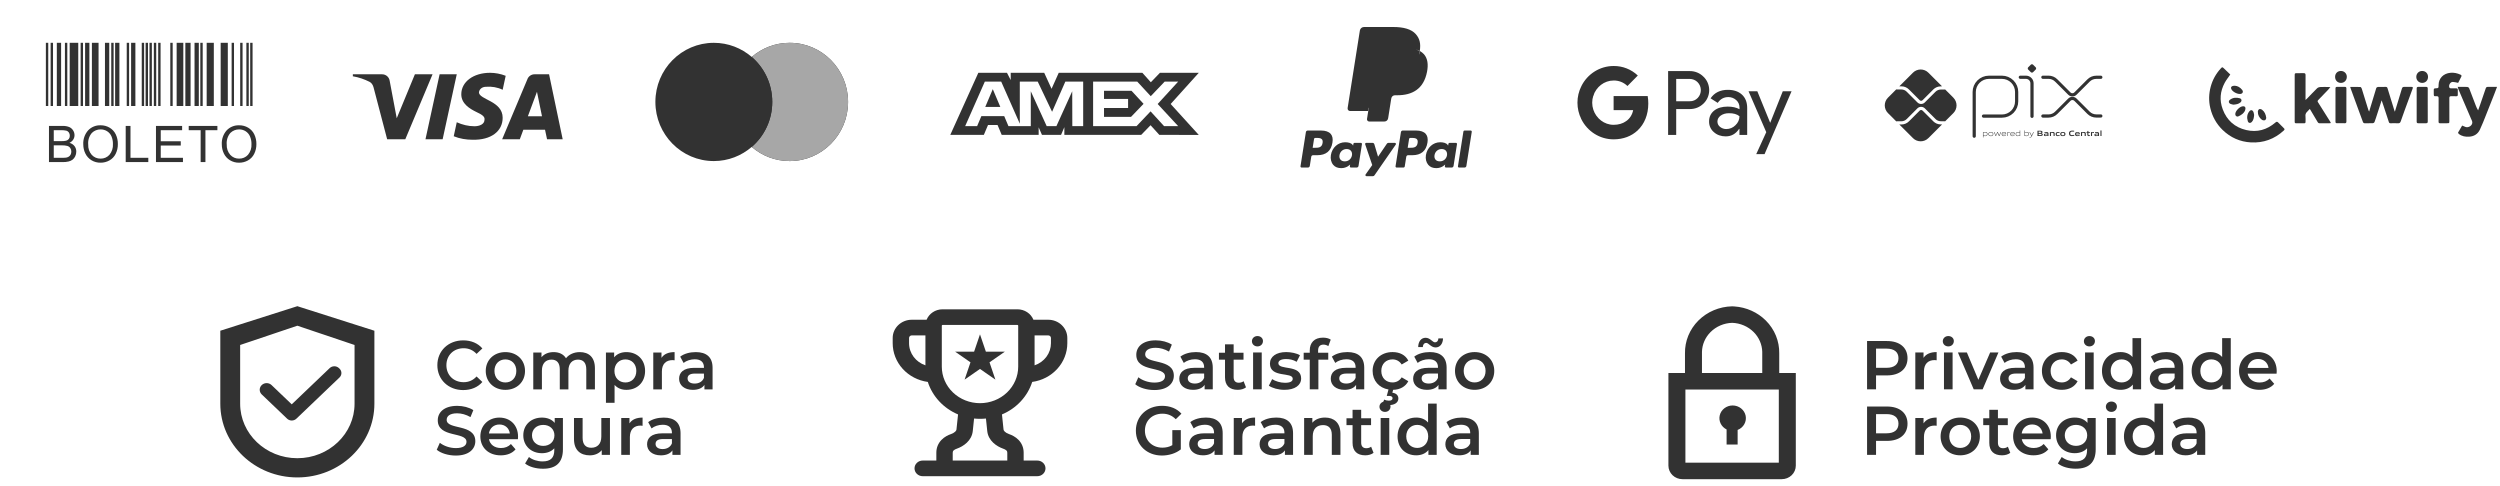 <svg xmlns="http://www.w3.org/2000/svg" width="252" height="49" viewBox="0 0 252 49" fill="none"><path d="M199.001 13.728V9.273C199.001 9.078 199.04 8.885 199.114 8.705C199.189 8.525 199.298 8.361 199.436 8.223C199.574 8.086 199.738 7.976 199.918 7.902C200.098 7.827 200.291 7.789 200.486 7.789H201.8C202.192 7.79 202.568 7.946 202.845 8.224C203.123 8.502 203.278 8.879 203.278 9.271V10.219C203.278 10.613 203.122 10.99 202.844 11.269C202.565 11.547 202.188 11.703 201.794 11.703H199.936" stroke="#323232" stroke-width="0.324" stroke-linecap="round" stroke-linejoin="round"></path><path d="M203.647 7.788H204.217C204.378 7.788 204.533 7.852 204.647 7.967C204.762 8.081 204.826 8.236 204.826 8.397V11.726" stroke="#323232" stroke-width="0.324" stroke-linecap="round" stroke-linejoin="round"></path><path d="M204.703 7.273L204.444 7.014C204.429 6.999 204.417 6.98 204.409 6.96C204.4 6.941 204.396 6.919 204.396 6.898C204.396 6.876 204.4 6.855 204.409 6.835C204.417 6.815 204.429 6.796 204.444 6.781L204.703 6.523C204.718 6.508 204.736 6.495 204.756 6.487C204.776 6.479 204.797 6.475 204.819 6.475C204.841 6.475 204.862 6.479 204.882 6.487C204.902 6.495 204.92 6.508 204.935 6.523L205.194 6.781C205.209 6.796 205.221 6.815 205.23 6.835C205.238 6.855 205.242 6.876 205.242 6.898C205.242 6.919 205.238 6.941 205.23 6.96C205.221 6.98 205.209 6.999 205.194 7.014L204.935 7.273C204.92 7.288 204.902 7.3 204.882 7.308C204.862 7.317 204.841 7.321 204.819 7.321C204.797 7.321 204.776 7.317 204.756 7.308C204.736 7.3 204.718 7.288 204.703 7.273" fill="#323232"></path><path d="M205.922 7.786H206.487C206.778 7.786 207.058 7.901 207.263 8.107L208.587 9.43C208.628 9.471 208.676 9.503 208.729 9.526C208.782 9.548 208.839 9.559 208.897 9.559C208.955 9.559 209.012 9.548 209.065 9.526C209.118 9.503 209.167 9.471 209.207 9.43L210.527 8.112C210.629 8.01 210.75 7.929 210.883 7.874C211.017 7.819 211.159 7.79 211.303 7.79H211.763" stroke="#323232" stroke-width="0.324" stroke-linecap="round" stroke-linejoin="round"></path><path d="M205.922 11.696H206.487C206.778 11.696 207.058 11.58 207.263 11.374L208.587 10.052C208.628 10.011 208.676 9.978 208.729 9.956C208.782 9.934 208.839 9.923 208.897 9.923C208.955 9.923 209.012 9.934 209.065 9.956C209.118 9.978 209.167 10.011 209.207 10.052L210.527 11.37C210.629 11.471 210.75 11.552 210.883 11.607C211.017 11.663 211.159 11.691 211.303 11.691H211.763" stroke="#323232" stroke-width="0.324" stroke-linecap="round" stroke-linejoin="round"></path><path d="M195.628 12.541C195.489 12.542 195.35 12.514 195.221 12.461C195.092 12.407 194.975 12.329 194.876 12.23L193.791 11.147C193.752 11.11 193.701 11.089 193.648 11.089C193.595 11.089 193.544 11.11 193.506 11.147L192.416 12.236C192.318 12.335 192.2 12.414 192.071 12.467C191.942 12.52 191.804 12.548 191.664 12.547H191.45L192.825 13.922C193.031 14.129 193.311 14.244 193.603 14.244C193.894 14.244 194.174 14.129 194.38 13.922L195.759 12.543L195.628 12.541Z" fill="#323232"></path><path d="M191.664 8.701C191.804 8.701 191.942 8.728 192.071 8.782C192.2 8.835 192.318 8.914 192.416 9.013L193.506 10.102C193.544 10.14 193.595 10.161 193.648 10.161C193.702 10.161 193.753 10.14 193.791 10.102L194.876 9.017C194.975 8.918 195.092 8.839 195.221 8.786C195.35 8.732 195.489 8.705 195.628 8.705H195.76L194.381 7.327C194.279 7.224 194.158 7.143 194.024 7.088C193.891 7.033 193.748 7.004 193.604 7.004C193.459 7.004 193.316 7.033 193.183 7.088C193.049 7.143 192.928 7.224 192.826 7.327L191.451 8.701H191.664Z" fill="#323232"></path><path d="M196.9 9.846L196.068 9.014C196.049 9.021 196.029 9.025 196.009 9.025H195.63C195.433 9.026 195.244 9.105 195.104 9.244L194.017 10.328C193.968 10.376 193.911 10.415 193.848 10.441C193.785 10.467 193.717 10.48 193.648 10.48C193.51 10.48 193.378 10.426 193.28 10.328L192.19 9.239C192.051 9.099 191.862 9.021 191.665 9.02H191.199C191.18 9.019 191.161 9.015 191.143 9.008L190.307 9.845C190.204 9.947 190.123 10.068 190.068 10.201C190.013 10.335 189.984 10.478 189.984 10.622C189.984 10.767 190.013 10.91 190.068 11.043C190.123 11.177 190.204 11.298 190.307 11.4L191.143 12.236C191.161 12.229 191.18 12.225 191.199 12.225H191.665C191.862 12.224 192.051 12.145 192.19 12.006L193.28 10.916C193.379 10.822 193.511 10.769 193.648 10.769C193.786 10.769 193.917 10.822 194.017 10.916L195.102 12.002C195.242 12.141 195.431 12.22 195.628 12.221H196.007C196.027 12.221 196.047 12.226 196.066 12.233L196.898 11.401C197.104 11.195 197.22 10.915 197.22 10.624C197.22 10.332 197.104 10.052 196.898 9.846" fill="#323232"></path><path d="M200.133 13.349C200.064 13.352 199.995 13.363 199.929 13.38V13.652C199.98 13.67 200.033 13.679 200.088 13.678C200.224 13.678 200.288 13.632 200.288 13.512C200.288 13.4 200.235 13.349 200.133 13.349V13.349ZM199.883 13.853V13.317H199.92L199.924 13.34C199.994 13.321 200.065 13.31 200.137 13.306C200.186 13.302 200.236 13.316 200.276 13.346C200.298 13.367 200.315 13.393 200.325 13.422C200.336 13.451 200.34 13.482 200.337 13.512C200.34 13.546 200.333 13.581 200.318 13.611C200.302 13.642 200.279 13.667 200.25 13.685C200.2 13.71 200.146 13.722 200.091 13.72C200.036 13.72 199.981 13.712 199.928 13.695V13.853H199.883Z" fill="#323232"></path><path d="M200.679 13.348C200.543 13.348 200.482 13.391 200.482 13.51C200.482 13.629 200.542 13.678 200.679 13.678C200.815 13.678 200.875 13.634 200.875 13.516C200.875 13.398 200.815 13.348 200.679 13.348V13.348ZM200.854 13.678C200.801 13.711 200.74 13.726 200.679 13.722C200.617 13.726 200.556 13.71 200.504 13.678C200.479 13.659 200.46 13.633 200.448 13.605C200.435 13.576 200.43 13.544 200.433 13.513C200.431 13.482 200.436 13.45 200.448 13.422C200.46 13.393 200.479 13.367 200.504 13.348C200.556 13.315 200.617 13.3 200.679 13.304C200.74 13.3 200.801 13.315 200.854 13.348C200.878 13.367 200.897 13.392 200.91 13.421C200.922 13.45 200.927 13.481 200.924 13.512C200.927 13.544 200.922 13.575 200.91 13.604C200.898 13.633 200.878 13.659 200.854 13.678" fill="#323232"></path><path d="M201.498 13.709L201.347 13.383H201.344L201.194 13.709H201.155L200.993 13.315H201.044L201.179 13.645H201.182L201.328 13.315H201.372L201.522 13.645H201.525L201.656 13.315H201.705L201.544 13.709H201.498Z" fill="#323232"></path><path d="M201.995 13.347C201.869 13.347 201.826 13.403 201.82 13.484H202.173C202.169 13.394 202.123 13.347 201.997 13.347H201.995ZM201.997 13.72C201.939 13.726 201.881 13.711 201.834 13.677C201.812 13.656 201.794 13.63 201.782 13.602C201.771 13.573 201.766 13.542 201.768 13.512C201.767 13.48 201.772 13.448 201.785 13.419C201.798 13.39 201.817 13.364 201.842 13.344C201.887 13.315 201.941 13.301 201.995 13.304C202.05 13.301 202.105 13.314 202.152 13.342C202.209 13.38 202.22 13.447 202.22 13.524H201.817C201.817 13.604 201.845 13.676 201.997 13.676C202.065 13.674 202.133 13.667 202.2 13.653V13.694C202.132 13.709 202.063 13.717 201.994 13.719" fill="#323232"></path><path d="M202.351 13.709V13.315H202.389L202.393 13.338C202.456 13.318 202.522 13.306 202.588 13.304H202.594V13.348H202.583C202.52 13.349 202.457 13.36 202.397 13.379V13.708L202.351 13.709Z" fill="#323232"></path><path d="M202.86 13.347C202.734 13.347 202.691 13.403 202.685 13.484H203.038C203.035 13.394 202.989 13.347 202.863 13.347H202.86ZM202.863 13.72C202.805 13.726 202.747 13.711 202.7 13.677C202.678 13.656 202.662 13.63 202.651 13.602C202.64 13.574 202.636 13.543 202.639 13.513C202.637 13.482 202.643 13.45 202.655 13.421C202.668 13.391 202.687 13.366 202.712 13.345C202.758 13.316 202.811 13.303 202.865 13.306C202.92 13.302 202.975 13.316 203.022 13.344C203.079 13.382 203.09 13.449 203.09 13.525H202.687C202.687 13.606 202.715 13.678 202.867 13.678C202.936 13.676 203.004 13.668 203.07 13.655V13.696C203.002 13.71 202.933 13.718 202.863 13.72" fill="#323232"></path><path d="M203.588 13.374C203.537 13.356 203.483 13.347 203.429 13.348C203.293 13.348 203.228 13.393 203.228 13.513C203.228 13.633 203.281 13.676 203.384 13.676C203.453 13.673 203.521 13.663 203.588 13.646V13.374ZM203.596 13.709L203.593 13.686C203.523 13.704 203.452 13.716 203.38 13.72C203.33 13.724 203.281 13.71 203.241 13.679C203.219 13.658 203.202 13.632 203.191 13.603C203.18 13.575 203.176 13.544 203.179 13.513C203.177 13.479 203.183 13.445 203.199 13.415C203.214 13.384 203.238 13.359 203.267 13.341C203.316 13.316 203.371 13.304 203.426 13.305C203.481 13.306 203.535 13.315 203.588 13.33V13.15H203.634V13.709H203.596Z" fill="#323232"></path><path d="M204.308 13.349C204.24 13.352 204.171 13.362 204.104 13.38V13.65C204.155 13.669 204.209 13.678 204.263 13.678C204.4 13.678 204.464 13.632 204.464 13.512C204.464 13.4 204.411 13.349 204.308 13.349V13.349ZM204.426 13.685C204.377 13.709 204.322 13.721 204.268 13.72C204.208 13.72 204.149 13.71 204.093 13.69V13.709H204.061V13.15H204.105V13.336C204.173 13.319 204.243 13.308 204.313 13.304C204.363 13.301 204.412 13.315 204.452 13.344C204.474 13.366 204.491 13.392 204.502 13.421C204.512 13.45 204.516 13.48 204.513 13.511C204.516 13.545 204.509 13.579 204.494 13.61C204.478 13.64 204.455 13.666 204.426 13.684" fill="#323232"></path><path d="M204.571 13.862V13.818C204.594 13.818 204.615 13.822 204.629 13.822C204.656 13.824 204.683 13.818 204.705 13.803C204.727 13.788 204.744 13.767 204.753 13.741L204.767 13.71L204.562 13.316H204.615L204.79 13.655H204.793L204.961 13.316H205.013L204.794 13.757C204.753 13.837 204.71 13.863 204.629 13.863C204.61 13.864 204.591 13.864 204.571 13.862Z" fill="#323232"></path><path d="M205.647 13.485H205.494V13.623H205.647C205.752 13.623 205.792 13.611 205.792 13.553C205.792 13.495 205.738 13.485 205.647 13.485V13.485ZM205.619 13.262H205.494V13.402H205.619C205.723 13.402 205.764 13.389 205.764 13.331C205.764 13.272 205.712 13.262 205.619 13.262V13.262ZM205.855 13.672C205.799 13.707 205.731 13.709 205.608 13.709H205.375V13.176H205.602C205.709 13.176 205.774 13.176 205.829 13.21C205.847 13.221 205.861 13.237 205.871 13.256C205.881 13.274 205.885 13.295 205.883 13.316C205.885 13.343 205.877 13.369 205.862 13.39C205.847 13.412 205.825 13.427 205.799 13.435V13.438C205.868 13.453 205.912 13.488 205.912 13.564C205.914 13.585 205.909 13.607 205.899 13.626C205.889 13.645 205.874 13.661 205.855 13.672" fill="#323232"></path><path d="M206.377 13.544C206.334 13.54 206.285 13.538 206.236 13.538C206.156 13.538 206.128 13.554 206.128 13.591C206.128 13.628 206.151 13.644 206.212 13.644C206.268 13.642 206.323 13.634 206.377 13.62V13.544ZM206.401 13.709L206.398 13.686C206.328 13.706 206.256 13.717 206.184 13.72C206.143 13.723 206.101 13.713 206.066 13.691C206.051 13.68 206.039 13.666 206.032 13.649C206.024 13.633 206.021 13.615 206.022 13.596C206.021 13.574 206.027 13.552 206.038 13.533C206.05 13.514 206.067 13.499 206.088 13.49C206.135 13.472 206.185 13.465 206.236 13.468C206.277 13.468 206.332 13.47 206.378 13.473V13.468C206.378 13.407 206.338 13.387 206.227 13.387C206.183 13.387 206.132 13.389 206.082 13.394V13.314C206.137 13.309 206.2 13.306 206.251 13.306C206.314 13.301 206.378 13.313 206.434 13.343C206.478 13.375 206.487 13.419 206.487 13.478V13.71L206.401 13.709Z" fill="#323232"></path><path d="M207 13.709V13.49C207 13.419 206.963 13.393 206.898 13.393C206.844 13.395 206.79 13.404 206.738 13.418V13.707H206.63V13.313H206.717L206.721 13.338C206.79 13.318 206.86 13.306 206.931 13.302C206.979 13.299 207.027 13.313 207.066 13.343C207.082 13.359 207.094 13.378 207.102 13.399C207.109 13.421 207.112 13.443 207.11 13.466V13.706L207 13.709Z" fill="#323232"></path><path d="M207.418 13.72C207.366 13.724 207.314 13.709 207.272 13.678C207.249 13.657 207.232 13.631 207.221 13.602C207.21 13.574 207.206 13.543 207.209 13.512C207.207 13.48 207.214 13.447 207.228 13.418C207.242 13.388 207.263 13.363 207.29 13.344C207.342 13.315 207.402 13.301 207.462 13.305C207.506 13.305 207.552 13.308 207.601 13.313V13.397C207.561 13.393 207.513 13.39 207.475 13.39C207.371 13.39 207.322 13.423 207.322 13.513C207.322 13.603 207.359 13.634 207.444 13.634C207.5 13.633 207.555 13.626 207.609 13.614V13.695C207.546 13.71 207.482 13.718 207.418 13.72Z" fill="#323232"></path><path d="M207.934 13.388C207.83 13.388 207.784 13.42 207.784 13.51C207.784 13.599 207.828 13.637 207.934 13.637C208.041 13.637 208.083 13.605 208.083 13.516C208.083 13.427 208.039 13.388 207.934 13.388V13.388ZM208.123 13.678C208.065 13.711 208 13.725 207.934 13.72C207.868 13.725 207.803 13.711 207.745 13.678C207.719 13.66 207.699 13.634 207.686 13.605C207.673 13.576 207.668 13.544 207.671 13.513C207.668 13.481 207.673 13.449 207.686 13.42C207.699 13.391 207.719 13.365 207.745 13.346C207.803 13.314 207.869 13.3 207.934 13.305C208 13.3 208.065 13.315 208.123 13.346C208.148 13.365 208.168 13.39 208.181 13.419C208.194 13.449 208.199 13.48 208.196 13.512C208.199 13.544 208.194 13.576 208.181 13.605C208.168 13.634 208.148 13.659 208.123 13.678" fill="#323232"></path><path d="M208.829 13.72C208.761 13.725 208.693 13.705 208.638 13.665C208.574 13.612 208.554 13.53 208.554 13.442C208.552 13.399 208.561 13.355 208.58 13.315C208.599 13.276 208.627 13.242 208.663 13.216C208.731 13.178 208.81 13.16 208.888 13.165C208.947 13.165 209.008 13.169 209.074 13.175V13.271C209.017 13.266 208.947 13.262 208.893 13.262C208.741 13.262 208.677 13.32 208.677 13.442C208.677 13.565 208.736 13.623 208.848 13.623C208.928 13.621 209.008 13.61 209.086 13.592V13.687C209.001 13.707 208.915 13.718 208.829 13.721" fill="#323232"></path><path d="M209.408 13.376C209.317 13.376 209.282 13.408 209.277 13.468H209.539C209.536 13.404 209.499 13.376 209.408 13.376ZM209.392 13.72C209.333 13.726 209.274 13.71 209.225 13.676C209.203 13.656 209.186 13.63 209.175 13.601C209.164 13.573 209.16 13.543 209.162 13.512C209.161 13.481 209.166 13.449 209.179 13.421C209.192 13.392 209.211 13.366 209.236 13.347C209.288 13.316 209.348 13.301 209.408 13.305C209.467 13.302 209.527 13.316 209.578 13.345C209.641 13.389 209.647 13.458 209.647 13.539H209.274C209.277 13.599 209.309 13.637 209.419 13.637C209.489 13.636 209.559 13.629 209.628 13.617V13.694C209.55 13.709 209.471 13.718 209.392 13.72Z" fill="#323232"></path><path d="M210.135 13.709V13.49C210.135 13.419 210.099 13.393 210.034 13.393C209.98 13.395 209.926 13.404 209.873 13.418V13.707H209.764V13.313H209.853L209.857 13.338C209.926 13.318 209.996 13.306 210.067 13.302C210.115 13.299 210.164 13.313 210.202 13.343C210.218 13.359 210.23 13.378 210.238 13.399C210.245 13.421 210.248 13.443 210.246 13.466V13.706L210.135 13.709Z" fill="#323232"></path><path d="M210.557 13.72C210.532 13.723 210.508 13.719 210.486 13.709C210.463 13.699 210.444 13.684 210.429 13.664C210.407 13.628 210.397 13.587 210.4 13.545V13.398H210.321V13.316H210.4L210.412 13.197H210.509V13.316H210.664V13.398H210.509V13.524C210.508 13.549 210.512 13.575 210.52 13.599C210.527 13.612 210.537 13.622 210.55 13.628C210.563 13.635 210.577 13.637 210.592 13.635C210.618 13.635 210.644 13.632 210.67 13.627V13.706C210.633 13.714 210.595 13.719 210.557 13.72" fill="#323232"></path><path d="M210.771 13.709V13.315H210.859L210.863 13.34C210.926 13.319 210.991 13.307 211.057 13.304H211.071V13.398C211.059 13.398 211.044 13.398 211.033 13.398C210.981 13.398 210.929 13.405 210.879 13.418V13.708L210.771 13.709Z" fill="#323232"></path><path d="M211.472 13.544C211.426 13.54 211.379 13.538 211.33 13.538C211.25 13.538 211.222 13.554 211.222 13.591C211.222 13.628 211.246 13.644 211.307 13.644C211.363 13.642 211.418 13.634 211.472 13.62V13.544ZM211.495 13.709L211.491 13.687C211.421 13.707 211.35 13.718 211.278 13.722C211.236 13.724 211.194 13.714 211.158 13.693C211.144 13.682 211.132 13.667 211.125 13.651C211.117 13.634 211.114 13.616 211.115 13.598C211.114 13.575 211.12 13.552 211.132 13.533C211.145 13.513 211.163 13.498 211.184 13.49C211.231 13.473 211.281 13.466 211.331 13.469C211.372 13.469 211.428 13.471 211.474 13.474V13.468C211.474 13.407 211.433 13.387 211.323 13.387C211.279 13.387 211.228 13.389 211.178 13.394V13.314C211.233 13.309 211.296 13.306 211.347 13.306C211.41 13.301 211.473 13.313 211.529 13.343C211.573 13.375 211.583 13.419 211.583 13.478V13.71L211.495 13.709Z" fill="#323232"></path><path d="M211.723 13.15H211.832V13.709H211.723V13.15Z" fill="#323232"></path><path d="M178.428 12.362H178.444L179.704 9.199H180.59L177.867 15.539H177.027L178.039 13.322L176.253 9.199H177.138L178.428 12.362ZM174.168 9.055C174.77 9.055 175.246 9.22 175.595 9.543C175.944 9.867 176.116 10.318 176.116 10.888V13.604H175.337V12.993H175.302C174.963 13.496 174.517 13.747 173.956 13.747C173.48 13.747 173.075 13.604 172.757 13.317C172.443 13.05 172.265 12.654 172.275 12.239C172.275 11.782 172.448 11.422 172.787 11.15C173.126 10.878 173.582 10.745 174.148 10.745C174.634 10.745 175.028 10.837 175.342 11.011V10.822C175.342 10.539 175.22 10.272 175.008 10.087C174.79 9.892 174.512 9.785 174.223 9.785C173.768 9.785 173.409 9.98 173.146 10.37L172.427 9.912C172.812 9.343 173.394 9.055 174.168 9.055ZM170.307 7.165C170.828 7.155 171.335 7.355 171.704 7.725C172.443 8.423 172.488 9.599 171.795 10.354L171.704 10.447C171.324 10.811 170.859 10.995 170.307 10.995H168.961V13.604H168.146V7.165H170.307ZM174.275 11.412C173.946 11.412 173.668 11.494 173.445 11.653C173.228 11.812 173.116 12.012 173.116 12.253C173.116 12.469 173.217 12.669 173.384 12.792C173.566 12.936 173.789 13.013 174.016 13.008C174.36 13.008 174.689 12.87 174.932 12.623C175.201 12.367 175.338 12.063 175.338 11.714C175.085 11.509 174.73 11.406 174.275 11.412ZM168.961 10.205H170.328C170.631 10.216 170.925 10.092 171.133 9.871C171.558 9.425 171.547 8.706 171.107 8.275C170.9 8.069 170.621 7.957 170.328 7.956H168.961V10.205Z" fill="#323232"></path><path d="M166.148 10.431C166.148 10.18 166.128 9.928 166.088 9.682H162.652V11.104H164.62C164.539 11.561 164.276 11.971 163.891 12.228V13.152H165.065C165.754 12.51 166.148 11.561 166.148 10.431Z" fill="#323232"></path><path d="M162.652 14.046C163.634 14.046 164.463 13.717 165.066 13.152L163.892 12.228C163.563 12.454 163.143 12.582 162.652 12.582C161.7 12.582 160.896 11.93 160.607 11.058H159.398V12.012C160.015 13.26 161.275 14.046 162.652 14.046Z" fill="#323232"></path><path d="M160.608 11.058C160.456 10.601 160.456 10.103 160.608 9.641V8.691H159.398C158.877 9.733 158.877 10.965 159.398 12.007L160.608 11.058Z" fill="#323232"></path><path d="M162.652 8.116C163.173 8.105 163.674 8.306 164.048 8.67L165.091 7.613C164.428 6.986 163.558 6.642 162.652 6.653C161.275 6.653 160.015 7.443 159.398 8.691L160.607 9.646C160.896 8.768 161.7 8.116 162.652 8.116Z" fill="#323232"></path><path fill-rule="evenodd" clip-rule="evenodd" d="M133.161 13.158H131.818C131.726 13.158 131.648 13.225 131.634 13.315L131.09 16.759C131.08 16.827 131.132 16.888 131.201 16.888H131.842C131.934 16.888 132.012 16.821 132.027 16.73L132.173 15.802C132.187 15.711 132.266 15.644 132.357 15.644H132.783C133.667 15.644 134.178 15.216 134.311 14.368C134.371 13.996 134.314 13.705 134.14 13.501C133.949 13.276 133.61 13.158 133.161 13.158ZM133.316 14.415C133.242 14.897 132.874 14.897 132.518 14.897H132.316L132.458 13.997C132.466 13.943 132.513 13.903 132.568 13.903H132.661C132.904 13.903 133.132 13.903 133.251 14.041C133.321 14.124 133.343 14.246 133.316 14.415ZM137.175 14.4H136.532C136.477 14.4 136.43 14.44 136.422 14.495L136.393 14.674L136.348 14.609C136.209 14.407 135.899 14.34 135.589 14.34C134.878 14.34 134.271 14.878 134.153 15.633C134.091 16.009 134.179 16.37 134.392 16.621C134.588 16.852 134.869 16.948 135.202 16.948C135.775 16.948 136.093 16.58 136.093 16.58L136.064 16.759C136.053 16.827 136.106 16.888 136.174 16.888H136.754C136.846 16.888 136.923 16.821 136.938 16.73L137.285 14.529C137.296 14.462 137.244 14.4 137.175 14.4ZM136.279 15.652C136.217 16.019 135.925 16.266 135.553 16.266C135.367 16.266 135.217 16.206 135.122 16.092C135.026 15.98 134.99 15.819 135.021 15.641C135.079 15.276 135.375 15.022 135.741 15.022C135.924 15.022 136.072 15.082 136.17 15.197C136.268 15.312 136.307 15.474 136.279 15.652ZM139.954 14.4H140.6C140.691 14.4 140.744 14.502 140.692 14.576L138.543 17.678C138.508 17.729 138.451 17.759 138.39 17.759H137.744C137.653 17.759 137.6 17.656 137.653 17.582L138.322 16.637L137.61 14.548C137.586 14.475 137.639 14.4 137.716 14.4H138.351C138.434 14.4 138.507 14.454 138.531 14.533L138.908 15.795L139.8 14.482C139.835 14.431 139.893 14.4 139.954 14.4Z" fill="#323232"></path><path fill-rule="evenodd" clip-rule="evenodd" d="M146.961 16.759L147.512 13.252C147.521 13.197 147.568 13.157 147.623 13.157H148.243C148.312 13.157 148.364 13.219 148.354 13.287L147.81 16.73C147.796 16.821 147.718 16.888 147.626 16.888H147.071C147.003 16.888 146.95 16.827 146.961 16.759ZM142.74 13.157H141.397C141.305 13.157 141.227 13.224 141.213 13.315L140.67 16.759C140.659 16.827 140.711 16.888 140.78 16.888H141.469C141.533 16.888 141.588 16.841 141.598 16.777L141.752 15.801C141.766 15.71 141.845 15.644 141.936 15.644H142.361C143.246 15.644 143.757 15.216 143.89 14.367C143.95 13.996 143.892 13.705 143.719 13.5C143.528 13.276 143.19 13.157 142.74 13.157ZM142.895 14.415C142.822 14.897 142.454 14.897 142.097 14.897H141.895L142.037 13.997C142.046 13.943 142.093 13.903 142.148 13.903H142.241C142.483 13.903 142.712 13.903 142.83 14.041C142.901 14.123 142.922 14.246 142.895 14.415ZM146.754 14.4H146.112C146.056 14.4 146.009 14.44 146.001 14.494L145.973 14.674L145.928 14.609C145.788 14.407 145.478 14.339 145.168 14.339C144.458 14.339 143.851 14.878 143.733 15.633C143.671 16.009 143.758 16.369 143.972 16.62C144.168 16.851 144.448 16.948 144.782 16.948C145.355 16.948 145.672 16.579 145.672 16.579L145.643 16.758C145.633 16.826 145.685 16.888 145.754 16.888H146.333C146.425 16.888 146.503 16.821 146.517 16.73L146.865 14.529C146.876 14.461 146.823 14.4 146.754 14.4ZM145.858 15.651C145.796 16.019 145.504 16.265 145.132 16.265C144.946 16.265 144.796 16.206 144.7 16.092C144.605 15.979 144.57 15.819 144.6 15.64C144.658 15.276 144.954 15.021 145.32 15.021C145.503 15.021 145.651 15.082 145.749 15.196C145.847 15.312 145.886 15.473 145.858 15.651Z" fill="#323232"></path><path d="M138.131 11.925L138.296 10.877L137.928 10.868H136.172L137.393 3.13C137.396 3.106 137.409 3.084 137.427 3.069C137.445 3.053 137.468 3.045 137.492 3.045H140.453C141.436 3.045 142.114 3.249 142.468 3.653C142.635 3.843 142.74 4.041 142.791 4.258C142.845 4.487 142.846 4.76 142.794 5.093L142.79 5.117V5.331L142.956 5.425C143.096 5.499 143.207 5.584 143.292 5.681C143.434 5.843 143.526 6.049 143.565 6.293C143.605 6.544 143.592 6.843 143.526 7.181C143.45 7.57 143.328 7.908 143.162 8.186C143.01 8.441 142.816 8.653 142.586 8.817C142.367 8.973 142.105 9.091 141.81 9.167C141.524 9.242 141.198 9.279 140.84 9.279H140.61C140.445 9.279 140.285 9.338 140.16 9.445C140.034 9.553 139.95 9.702 139.925 9.864L139.907 9.959L139.616 11.807L139.602 11.875C139.599 11.896 139.593 11.907 139.584 11.914C139.576 11.921 139.565 11.925 139.554 11.925H138.131Z" fill="#323232"></path><path d="M143.113 5.142C143.104 5.199 143.094 5.256 143.083 5.316C142.692 7.321 141.356 8.013 139.65 8.013H138.781C138.573 8.013 138.397 8.165 138.364 8.371L137.919 11.192L137.794 11.991C137.772 12.126 137.877 12.248 138.013 12.248H139.554C139.736 12.248 139.891 12.116 139.92 11.936L139.935 11.857L140.225 10.016L140.244 9.915C140.272 9.735 140.428 9.602 140.61 9.602H140.841C142.333 9.602 143.502 8.996 143.844 7.242C143.986 6.509 143.912 5.898 143.535 5.467C143.421 5.338 143.279 5.23 143.113 5.142Z" fill="#323232"></path><path d="M142.705 4.98C142.645 4.962 142.583 4.946 142.52 4.932C142.457 4.918 142.392 4.906 142.325 4.895C142.091 4.857 141.834 4.839 141.559 4.839H139.238C139.181 4.839 139.127 4.852 139.078 4.876C138.971 4.927 138.891 5.028 138.872 5.153L138.378 8.28L138.364 8.371C138.397 8.165 138.573 8.014 138.781 8.014H139.65C141.356 8.014 142.692 7.321 143.083 5.316C143.094 5.257 143.104 5.199 143.113 5.142C143.014 5.09 142.907 5.045 142.792 5.007C142.764 4.998 142.734 4.988 142.705 4.98Z" fill="#323232"></path><path d="M138.872 5.153C138.891 5.029 138.971 4.927 139.078 4.876C139.127 4.853 139.181 4.84 139.238 4.84H141.559C141.834 4.84 142.091 4.858 142.325 4.896C142.392 4.906 142.457 4.919 142.52 4.933C142.583 4.947 142.645 4.963 142.705 4.98C142.734 4.989 142.764 4.998 142.792 5.007C142.908 5.045 143.015 5.09 143.113 5.143C143.23 4.402 143.112 3.897 142.712 3.44C142.27 2.937 141.473 2.722 140.453 2.722H137.492C137.284 2.722 137.106 2.874 137.074 3.08L135.84 10.898C135.816 11.053 135.935 11.192 136.091 11.192H137.919L138.378 8.28L138.872 5.153Z" fill="#323232"></path><path d="M79.596 4.316C82.849 4.316 85.487 6.984 85.487 10.275C85.487 13.567 82.85 16.235 79.596 16.235C78.137 16.235 76.803 15.697 75.774 14.809C74.745 15.697 73.412 16.235 71.954 16.235C68.7 16.235 66.063 13.566 66.063 10.275C66.063 6.984 68.7 4.317 71.954 4.316C73.412 4.316 74.746 4.853 75.775 5.741C76.803 4.853 78.138 4.316 79.596 4.316Z" fill="#323232"></path><path d="M79.596 4.316C82.85 4.316 85.487 6.984 85.487 10.275C85.487 13.567 82.85 16.235 79.596 16.235C78.137 16.235 76.804 15.697 75.775 14.809C77.041 13.716 77.845 12.091 77.845 10.275C77.845 8.46 77.041 6.835 75.775 5.742C76.804 4.854 78.138 4.316 79.596 4.316Z" fill="#A7A7A7"></path><path d="M75.775 5.741C77.041 6.834 77.845 8.459 77.845 10.275C77.845 12.091 77.041 13.716 75.775 14.81C74.509 13.716 73.705 12.091 73.705 10.275C73.705 8.46 74.508 6.834 75.775 5.741Z" fill="#323232"></path><path fill-rule="evenodd" clip-rule="evenodd" d="M98.616 7.338L95.789 13.594H99.173L99.593 12.597H100.552L100.971 13.594H104.697V12.833L105.029 13.594H106.956L107.287 12.817V13.594H115.035L115.977 12.622L116.859 13.594L120.838 13.602L118.002 10.483L120.838 7.338H116.921L116.004 8.292L115.149 7.338H106.721L105.997 8.953L105.257 7.338H101.88V8.073L101.504 7.338H98.616ZM110.185 8.226H114.634L115.995 9.696L117.399 8.226H118.76L116.693 10.483L118.76 12.713H117.338L115.977 11.226L114.565 12.713H110.185V8.226ZM111.284 9.975V9.156V9.155H114.06L115.271 10.466L114.006 11.783H111.284V10.889H113.711V9.975H111.284ZM99.271 8.226H100.921L102.796 12.469V8.226H104.603L106.051 11.268L107.386 8.226H109.184V12.716H108.09L108.081 9.198L106.486 12.716H105.507L103.903 9.198V12.716H101.652L101.226 11.709H98.92L98.494 12.715H97.288L99.271 8.226ZM99.314 10.779L100.073 8.986L100.832 10.779H99.314Z" fill="#323232"></path><path fill-rule="evenodd" clip-rule="evenodd" d="M40.855 14.036H39.025L37.652 8.799C37.587 8.558 37.449 8.345 37.245 8.245C36.737 7.992 36.178 7.792 35.567 7.69V7.489H38.516C38.923 7.489 39.228 7.792 39.279 8.143L39.991 11.921L41.821 7.489H43.601L40.855 14.036ZM44.618 14.036H42.889L44.313 7.489H46.041L44.618 14.036ZM48.278 9.303C48.329 8.95 48.634 8.748 48.99 8.748C49.55 8.698 50.159 8.799 50.668 9.05L50.973 7.641C50.465 7.439 49.905 7.338 49.397 7.338C47.719 7.338 46.498 8.245 46.498 9.503C46.498 10.461 47.363 10.963 47.974 11.266C48.634 11.568 48.889 11.77 48.838 12.072C48.838 12.525 48.329 12.726 47.821 12.726C47.211 12.726 46.6 12.575 46.041 12.323L45.736 13.734C46.347 13.985 47.007 14.086 47.618 14.086C49.499 14.136 50.668 13.23 50.668 11.87C50.668 10.158 48.278 10.057 48.278 9.303V9.303ZM56.718 14.036L55.346 7.489H53.871C53.566 7.489 53.261 7.69 53.159 7.992L50.617 14.036H52.397L52.752 13.079H54.939L55.142 14.036H56.718ZM54.126 9.252L54.633 11.719H53.21L54.126 9.252Z" fill="#323232"></path><g clip-path="url(#clip0_231_1302)"><path d="M4.624 4.315H4.864V10.684H4.624V4.315ZM5.104 4.315H5.344V10.684H5.104V4.315ZM6.544 4.315H6.784V10.684H6.544V4.315ZM11.213 4.315H11.453V10.684H11.213V4.315ZM12.774 4.315H13.014V10.684H12.774V4.315ZM14.288 4.315H14.527V10.684H14.288V4.315ZM14.678 4.315H14.918V10.684H14.678L14.678 4.315ZM15.068 4.315H15.308V10.684H15.068V4.315ZM15.507 4.315H15.747V10.684H15.507L15.507 4.315ZM15.946 4.315H16.186V10.684H15.946V4.315ZM17.166 4.315H17.406V10.684H17.166L17.166 4.315ZM20.192 4.315H20.432V10.684H20.192V4.315ZM23.348 4.315H23.588V10.684H23.348L23.348 4.315ZM24.211 4.315H24.451V10.684H24.211V4.315ZM24.835 4.315H25.075V10.684H24.835V4.315ZM25.219 4.315H25.459V10.684H25.219V4.315ZM8.128 4.315H8.368V10.684H8.128V4.315ZM5.728 4.315H6.16V10.684H5.728V4.315ZM8.578 4.315H9.01V10.684H8.578V4.315ZM10.58 4.315H11.012V10.684H10.58V4.315ZM11.604 4.315H12.036V10.684H11.604V4.315ZM13.215 4.315H13.647V10.684H13.215V4.315ZM17.806 4.315H18.478V10.684H17.806V4.315ZM18.683 4.315H19.211V10.684H18.683L18.683 4.315ZM19.609 4.315H20.041V10.684H19.609V4.315ZM20.833 4.315H21.553V10.684H20.833V4.315ZM22.244 4.315H22.964V10.684H22.244V4.315ZM7.024 4.315H7.888V10.684H7.024V4.315ZM9.263 4.315H9.935V10.684H9.263V4.315Z" fill="#323232"></path><path d="M4.936 16.338V12.693H6.304C6.532 12.684 6.76 12.722 6.974 12.804C7.138 12.874 7.276 12.993 7.369 13.144C7.462 13.288 7.511 13.455 7.512 13.626C7.512 13.781 7.468 13.934 7.386 14.066C7.292 14.211 7.159 14.326 7.003 14.399C7.204 14.45 7.383 14.566 7.512 14.729C7.631 14.888 7.694 15.082 7.689 15.281C7.691 15.446 7.654 15.609 7.581 15.758C7.52 15.89 7.428 16.007 7.313 16.097C7.193 16.183 7.058 16.245 6.914 16.278C6.721 16.322 6.524 16.343 6.326 16.339L4.936 16.338ZM5.419 14.225H6.207C6.361 14.231 6.515 14.217 6.665 14.183C6.775 14.155 6.873 14.091 6.942 14.002C7.007 13.908 7.04 13.797 7.036 13.683C7.038 13.571 7.008 13.46 6.949 13.364C6.892 13.273 6.805 13.206 6.702 13.175C6.521 13.133 6.334 13.116 6.148 13.123H5.419L5.419 14.225ZM5.419 15.909H6.326C6.436 15.911 6.546 15.906 6.655 15.891C6.753 15.875 6.848 15.841 6.933 15.789C7.011 15.739 7.075 15.669 7.117 15.586C7.166 15.492 7.191 15.386 7.189 15.28C7.193 15.153 7.156 15.029 7.085 14.924C7.015 14.823 6.913 14.748 6.795 14.712C6.622 14.665 6.442 14.645 6.262 14.651H5.419V15.909ZM8.394 14.563C8.364 14.044 8.539 13.533 8.882 13.142C9.043 12.972 9.239 12.839 9.456 12.75C9.673 12.662 9.906 12.62 10.14 12.629C10.46 12.624 10.774 12.708 11.05 12.87C11.318 13.028 11.533 13.262 11.668 13.543C11.813 13.848 11.886 14.183 11.88 14.521C11.886 14.865 11.81 15.205 11.657 15.513C11.518 15.793 11.297 16.024 11.023 16.175C10.752 16.324 10.447 16.402 10.138 16.4C9.814 16.405 9.495 16.32 9.218 16.152C8.952 15.99 8.738 15.754 8.604 15.473C8.465 15.19 8.394 14.879 8.394 14.563V14.563ZM8.892 14.571C8.871 14.95 8.999 15.323 9.248 15.61C9.361 15.733 9.498 15.83 9.652 15.896C9.805 15.961 9.971 15.993 10.138 15.989C10.305 15.993 10.472 15.961 10.626 15.895C10.78 15.829 10.918 15.73 11.031 15.605C11.282 15.301 11.408 14.912 11.383 14.519C11.389 14.252 11.339 13.987 11.235 13.742C11.143 13.53 10.989 13.351 10.795 13.227C10.6 13.104 10.374 13.041 10.144 13.044C9.981 13.041 9.82 13.071 9.668 13.132C9.517 13.192 9.379 13.282 9.263 13.396C9.125 13.556 9.021 13.743 8.957 13.945C8.894 14.147 8.871 14.36 8.892 14.57V14.571ZM12.671 16.339V12.693H13.153V15.908H14.949V16.338L12.671 16.339ZM15.722 16.339V12.693H18.358V13.123H16.204V14.24H18.221V14.668H16.204V15.909H18.442V16.339L15.722 16.339ZM20.225 16.339V13.123H19.023V12.693H21.913V13.123H20.707V16.338L20.225 16.339ZM22.358 14.563C22.327 14.044 22.503 13.533 22.846 13.142C23.008 12.972 23.203 12.839 23.42 12.751C23.637 12.662 23.87 12.62 24.104 12.629C24.424 12.624 24.739 12.708 25.014 12.87C25.282 13.028 25.497 13.262 25.632 13.543C25.778 13.848 25.85 14.183 25.845 14.521C25.851 14.865 25.774 15.205 25.621 15.513C25.482 15.794 25.26 16.025 24.985 16.176C24.714 16.325 24.409 16.403 24.1 16.401C23.776 16.406 23.457 16.32 23.18 16.152C22.913 15.991 22.7 15.754 22.566 15.473C22.428 15.19 22.357 14.879 22.358 14.563V14.563ZM22.855 14.571C22.834 14.95 22.962 15.323 23.212 15.61C23.324 15.733 23.462 15.83 23.615 15.896C23.768 15.961 23.934 15.993 24.101 15.989C24.269 15.994 24.436 15.962 24.591 15.896C24.746 15.83 24.884 15.731 24.997 15.606C25.249 15.302 25.375 14.913 25.349 14.519C25.354 14.252 25.302 13.987 25.196 13.742C25.104 13.53 24.951 13.351 24.756 13.227C24.562 13.105 24.336 13.041 24.106 13.044C23.943 13.042 23.782 13.072 23.63 13.132C23.479 13.192 23.341 13.282 23.225 13.396C23.087 13.557 22.984 13.744 22.92 13.946C22.857 14.147 22.834 14.36 22.855 14.57V14.571Z" fill="#323232"></path></g><path d="M224.813 7.51C224.604 7.817 224.402 8.065 224.253 8.342C223.79 9.201 223.706 10.101 224.051 11.019C224.467 12.127 225.257 12.834 226.415 13.107C227.526 13.368 228.508 13.084 229.364 12.348C229.482 12.247 229.549 12.251 229.648 12.355C229.831 12.547 230.02 12.735 230.212 12.919C230.306 13.009 230.301 13.069 230.204 13.158C229.265 14.02 228.154 14.424 226.887 14.354C225.791 14.293 224.834 13.866 224.043 13.102C223.413 12.492 223.004 11.753 222.8 10.899C222.626 10.175 222.647 9.452 222.84 8.738C223.027 8.048 223.365 7.433 223.851 6.904C223.997 6.744 224.013 6.744 224.166 6.89C224.387 7.1 224.606 7.312 224.813 7.511V7.51Z" fill="#323232"></path><path d="M236.9 8.763C237.27 8.763 237.599 8.757 237.927 8.77C237.975 8.772 238.042 8.862 238.061 8.923C238.29 9.649 238.512 10.377 238.737 11.104C238.748 11.139 238.77 11.169 238.81 11.245C238.892 10.974 238.962 10.746 239.03 10.519C239.195 9.972 239.355 9.423 239.528 8.878C239.545 8.827 239.632 8.767 239.689 8.765C239.956 8.753 240.223 8.764 240.489 8.758C240.623 8.755 240.646 8.842 240.676 8.941C240.895 9.658 241.118 10.375 241.339 11.092C241.353 11.136 241.371 11.178 241.402 11.262C241.535 10.826 241.657 10.428 241.779 10.029C241.89 9.665 242.004 9.302 242.11 8.936C242.148 8.804 242.218 8.75 242.359 8.756C242.596 8.767 242.834 8.761 243.072 8.759C243.188 8.758 243.248 8.784 243.197 8.922C242.923 9.657 242.653 10.394 242.385 11.131C242.254 11.488 242.125 11.846 242.003 12.207C241.953 12.354 241.892 12.443 241.711 12.428C241.469 12.409 241.224 12.42 240.981 12.425C240.88 12.427 240.827 12.397 240.794 12.293C240.617 11.738 240.431 11.185 240.247 10.632C240.193 10.469 240.136 10.307 240.069 10.114C239.908 10.614 239.756 11.085 239.603 11.555C239.521 11.807 239.443 12.061 239.348 12.309C239.329 12.36 239.246 12.415 239.19 12.418C238.924 12.43 238.656 12.416 238.39 12.426C238.267 12.431 238.212 12.376 238.175 12.273C238.023 11.855 237.868 11.439 237.715 11.022C237.469 10.35 237.224 9.677 236.979 9.005C236.956 8.941 236.937 8.877 236.899 8.763H236.9Z" fill="#323232"></path><path d="M232.831 10.978C232.629 11.223 232.337 11.365 232.393 11.735C232.419 11.911 232.393 12.093 232.398 12.273C232.402 12.382 232.367 12.429 232.251 12.427C231.984 12.42 231.718 12.421 231.451 12.427C231.343 12.429 231.304 12.382 231.306 12.284C231.307 12.249 231.305 12.214 231.305 12.179C231.305 10.669 231.305 9.159 231.305 7.649C231.305 7.376 231.306 7.376 231.573 7.376C231.782 7.376 231.991 7.383 232.199 7.374C232.349 7.367 232.401 7.42 232.4 7.573C232.394 8.331 232.397 9.089 232.397 9.846C232.397 9.91 232.397 9.973 232.397 10.079C232.467 10.015 232.513 9.977 232.554 9.935C232.888 9.591 233.216 9.24 233.559 8.903C233.632 8.832 233.755 8.781 233.858 8.774C234.135 8.757 234.414 8.768 234.692 8.769C234.748 8.769 234.804 8.779 234.901 8.787C234.796 8.908 234.718 9.004 234.634 9.093C234.319 9.424 234.004 9.754 233.683 10.079C233.605 10.159 233.593 10.213 233.658 10.314C234.081 10.976 234.496 11.643 234.912 12.308C234.927 12.331 234.931 12.36 234.946 12.404C234.893 12.412 234.85 12.424 234.808 12.424C234.484 12.426 234.159 12.421 233.835 12.427C233.728 12.43 233.669 12.389 233.616 12.298C233.367 11.869 233.109 11.445 232.831 10.979L232.831 10.978Z" fill="#323232"></path><path d="M248.184 12.657C248.321 12.715 248.424 12.766 248.533 12.802C248.833 12.9 249.213 12.654 249.209 12.343C249.207 12.207 249.125 12.07 249.069 11.938C248.788 11.279 248.504 10.623 248.221 9.965C248.085 9.647 247.949 9.329 247.815 9.009C247.787 8.943 247.771 8.871 247.736 8.759C247.902 8.759 248.038 8.759 248.174 8.759C248.353 8.759 248.534 8.749 248.712 8.766C248.776 8.772 248.865 8.831 248.888 8.888C249.117 9.467 249.334 10.051 249.556 10.633C249.62 10.798 249.688 10.961 249.794 11.126C249.86 10.944 249.926 10.762 249.989 10.58C250.182 10.024 250.376 9.468 250.562 8.909C250.6 8.794 250.663 8.756 250.777 8.758C251.07 8.762 251.363 8.759 251.701 8.759C251.598 9.032 251.513 9.262 251.423 9.49C251.144 10.198 250.866 10.907 250.582 11.614C250.386 12.101 250.2 12.593 249.975 13.066C249.764 13.511 249.387 13.748 248.886 13.778C248.51 13.801 248.158 13.739 247.854 13.504C247.812 13.472 247.76 13.385 247.776 13.357C247.906 13.116 248.05 12.883 248.185 12.657L248.184 12.657Z" fill="#323232"></path><path d="M247.783 8.354C247.585 8.316 247.413 8.26 247.239 8.256C246.979 8.25 246.777 8.63 246.913 8.852C246.933 8.885 247 8.901 247.046 8.903C247.226 8.909 247.406 8.909 247.585 8.905C247.704 8.903 247.751 8.952 247.746 9.072C247.739 9.233 247.74 9.395 247.745 9.557C247.748 9.663 247.701 9.702 247.6 9.701C247.426 9.699 247.252 9.709 247.079 9.699C246.932 9.69 246.891 9.751 246.893 9.891C246.897 10.654 246.895 11.418 246.895 12.181C246.895 12.422 246.894 12.422 246.661 12.422C246.435 12.422 246.209 12.415 245.983 12.425C245.844 12.432 245.805 12.383 245.807 12.247C245.812 11.472 245.804 10.697 245.813 9.922C245.815 9.75 245.774 9.688 245.594 9.697C245.324 9.71 245.324 9.699 245.323 9.421C245.323 9.305 245.328 9.189 245.322 9.074C245.316 8.957 245.363 8.91 245.482 8.904C245.807 8.888 245.807 8.884 245.809 8.569C245.816 7.89 246.294 7.399 247.013 7.336C247.362 7.305 247.691 7.378 248.008 7.522C248.118 7.571 248.155 7.629 248.089 7.748C247.976 7.949 247.88 8.159 247.782 8.353L247.783 8.354Z" fill="#323232"></path><path d="M244.716 10.605C244.716 11.149 244.712 11.693 244.718 12.237C244.72 12.383 244.67 12.429 244.527 12.423C244.278 12.414 244.028 12.416 243.779 12.423C243.657 12.426 243.599 12.392 243.6 12.258C243.603 11.147 243.602 10.036 243.6 8.924C243.6 8.806 243.65 8.756 243.766 8.756C244.027 8.758 244.288 8.76 244.549 8.756C244.679 8.754 244.718 8.815 244.717 8.937C244.713 9.493 244.715 10.049 244.715 10.605H244.716Z" fill="#323232"></path><path d="M236.515 10.584C236.515 11.134 236.512 11.683 236.518 12.233C236.519 12.373 236.478 12.429 236.33 12.423C236.081 12.412 235.832 12.416 235.583 12.422C235.468 12.425 235.416 12.391 235.416 12.266C235.419 11.15 235.419 10.034 235.417 8.917C235.417 8.808 235.457 8.756 235.568 8.757C235.834 8.758 236.101 8.759 236.367 8.756C236.497 8.754 236.517 8.829 236.517 8.936C236.514 9.486 236.515 10.035 236.515 10.584L236.515 10.584Z" fill="#323232"></path><path d="M244.16 8.357C243.822 8.357 243.56 8.09 243.562 7.748C243.564 7.411 243.818 7.154 244.152 7.153C244.499 7.152 244.75 7.407 244.745 7.759C244.742 8.104 244.495 8.356 244.16 8.357L244.16 8.357Z" fill="#323232"></path><path d="M235.961 7.153C236.297 7.151 236.559 7.407 236.56 7.74C236.561 8.091 236.309 8.355 235.971 8.357C235.628 8.359 235.379 8.104 235.378 7.75C235.378 7.403 235.62 7.155 235.961 7.153V7.153Z" fill="#323232"></path><path d="M225.315 11.503C225.316 11.175 225.793 10.701 226.119 10.711C226.261 10.714 226.347 10.784 226.343 10.937C226.337 11.177 226.192 11.347 226.027 11.492C225.913 11.591 225.771 11.666 225.631 11.727C225.463 11.798 225.315 11.684 225.315 11.504V11.503Z" fill="#323232"></path><path d="M228.44 11.9C228.413 11.953 228.385 12.09 228.315 12.115C228.225 12.149 228.074 12.13 227.997 12.072C227.73 11.87 227.583 11.588 227.591 11.25C227.593 11.162 227.659 11.033 227.73 11.002C227.804 10.97 227.94 11.007 228.013 11.061C228.27 11.255 228.396 11.531 228.44 11.9V11.9Z" fill="#323232"></path><path d="M227.217 11.59C227.191 11.87 227.159 12.104 226.986 12.287C226.837 12.445 226.645 12.419 226.579 12.214C226.468 11.869 226.495 11.528 226.725 11.233C226.878 11.036 227.067 11.074 227.155 11.312C227.191 11.412 227.203 11.522 227.217 11.59H227.217Z" fill="#323232"></path><path d="M225.126 10.55C225.061 10.534 224.951 10.52 224.85 10.48C224.634 10.393 224.604 10.185 224.791 10.048C225.088 9.829 225.427 9.807 225.768 9.905C225.975 9.964 225.998 10.185 225.833 10.326C225.642 10.489 225.411 10.529 225.126 10.55Z" fill="#323232"></path><path d="M225.279 8.643C225.543 8.657 225.811 8.803 226.011 9.063C226.155 9.251 226.062 9.444 225.827 9.471C225.538 9.504 225.077 9.269 224.937 9.017C224.812 8.794 224.924 8.641 225.279 8.643V8.643Z" fill="#323232"></path><path d="M174.647 40.871C174.347 40.873 174.057 40.971 173.823 41.149C173.588 41.327 173.423 41.575 173.353 41.853C173.283 42.132 173.313 42.424 173.438 42.685C173.562 42.945 173.775 43.158 174.041 43.29V44.81H175.153V43.337C175.441 43.225 175.678 43.021 175.825 42.76C175.973 42.498 176.02 42.196 175.961 41.905C175.901 41.614 175.737 41.352 175.498 41.163C175.258 40.974 174.957 40.871 174.647 40.871V40.871Z" fill="#323232"></path><path d="M174.6 31.028L174.833 31.04C175.991 31.121 177.08 31.61 177.889 32.416C178.75 33.277 179.221 34.429 179.197 35.623V37.748H180.867V46.937C180.867 47.261 180.731 47.571 180.494 47.797C180.257 48.024 179.937 48.15 179.604 48.15H169.589C169.256 48.15 168.936 48.024 168.699 47.797C168.462 47.571 168.326 47.261 168.326 46.937V37.748H169.996V35.623C169.972 34.429 170.443 33.277 171.305 32.416C172.167 31.556 173.349 31.057 174.593 31.028H174.6ZM169.739 46.787H179.454V39.112H169.739V46.787ZM171.408 37.748H177.785V35.463C177.766 34.69 177.449 33.947 176.889 33.379C176.292 32.775 175.468 32.419 174.597 32.391C173.725 32.419 172.901 32.775 172.305 33.379C171.744 33.947 171.427 34.69 171.408 35.463V37.748Z" fill="#323232" stroke="#323232" stroke-width="0.3"></path><path d="M46.688 39.319C47.488 39.319 48.17 39.033 48.622 38.504L48.038 37.948C47.683 38.337 47.244 38.525 46.736 38.525C45.727 38.525 44.997 37.816 44.997 36.814C44.997 35.812 45.727 35.102 46.736 35.102C47.244 35.102 47.683 35.29 48.038 35.672L48.622 35.123C48.17 34.594 47.488 34.309 46.695 34.309C45.199 34.309 44.085 35.359 44.085 36.814C44.085 38.268 45.199 39.319 46.688 39.319Z" fill="#323232"></path><path d="M50.939 39.298C52.094 39.298 52.922 38.504 52.922 37.391C52.922 36.278 52.094 35.492 50.939 35.492C49.798 35.492 48.963 36.278 48.963 37.391C48.963 38.504 49.798 39.298 50.939 39.298ZM50.939 38.553C50.313 38.553 49.84 38.101 49.84 37.391C49.84 36.681 50.313 36.229 50.939 36.229C51.573 36.229 52.046 36.681 52.046 37.391C52.046 38.101 51.573 38.553 50.939 38.553Z" fill="#323232"></path><path d="M58.444 35.492C57.853 35.492 57.352 35.728 57.052 36.111C56.795 35.693 56.343 35.492 55.8 35.492C55.292 35.492 54.861 35.672 54.582 36.006V35.533H53.754V39.249H54.624V37.363C54.624 36.626 55.014 36.25 55.591 36.25C56.12 36.25 56.426 36.57 56.426 37.231V39.249H57.296V37.363C57.296 36.626 57.693 36.25 58.263 36.25C58.792 36.25 59.098 36.57 59.098 37.231V39.249H59.968V37.12C59.968 35.999 59.342 35.492 58.444 35.492Z" fill="#323232"></path><path d="M63.139 35.492C62.631 35.492 62.2 35.665 61.907 36.02V35.533H61.079V40.599H61.949V38.797C62.248 39.138 62.666 39.298 63.139 39.298C64.225 39.298 65.025 38.546 65.025 37.391C65.025 36.243 64.225 35.492 63.139 35.492ZM63.042 38.553C62.415 38.553 61.935 38.101 61.935 37.391C61.935 36.681 62.415 36.229 63.042 36.229C63.668 36.229 64.141 36.681 64.141 37.391C64.141 38.101 63.668 38.553 63.042 38.553Z" fill="#323232"></path><path d="M66.678 36.076V35.533H65.85V39.249H66.719V37.447C66.719 36.688 67.137 36.299 67.798 36.299C67.861 36.299 67.923 36.306 68 36.319V35.492C67.38 35.492 66.928 35.686 66.678 36.076Z" fill="#323232"></path><path d="M70.137 35.492C69.538 35.492 68.961 35.645 68.564 35.951L68.905 36.584C69.183 36.354 69.615 36.215 70.032 36.215C70.651 36.215 70.958 36.514 70.958 37.022V37.078H69.997C68.87 37.078 68.453 37.565 68.453 38.184C68.453 38.831 68.989 39.298 69.837 39.298C70.394 39.298 70.798 39.117 71.006 38.797V39.249H71.827V37.071C71.827 35.999 71.208 35.492 70.137 35.492ZM70.018 38.664C69.573 38.664 69.308 38.463 69.308 38.15C69.308 37.878 69.469 37.656 70.06 37.656H70.958V38.087C70.811 38.47 70.443 38.664 70.018 38.664Z" fill="#323232"></path><path d="M45.943 45.92C47.279 45.92 47.912 45.252 47.912 44.473C47.912 42.684 45.025 43.359 45.025 42.322C45.025 41.954 45.331 41.661 46.082 41.661C46.507 41.661 46.987 41.787 47.425 42.044L47.711 41.341C47.286 41.063 46.674 40.91 46.089 40.91C44.753 40.91 44.127 41.578 44.127 42.364C44.127 44.173 47.022 43.484 47.022 44.535C47.022 44.897 46.702 45.168 45.943 45.168C45.345 45.168 44.725 44.946 44.336 44.633L44.023 45.335C44.426 45.683 45.185 45.92 45.943 45.92Z" fill="#323232"></path><path d="M52.219 44.013C52.219 42.851 51.426 42.093 50.34 42.093C49.234 42.093 48.42 42.886 48.42 43.992C48.42 45.099 49.227 45.899 50.472 45.899C51.112 45.899 51.634 45.69 51.968 45.294L51.502 44.758C51.238 45.029 50.911 45.161 50.493 45.161C49.846 45.161 49.394 44.813 49.289 44.271H52.205C52.212 44.187 52.219 44.083 52.219 44.013ZM50.34 42.789C50.911 42.789 51.321 43.157 51.391 43.693H49.282C49.366 43.151 49.776 42.789 50.34 42.789Z" fill="#323232"></path><path d="M55.914 42.135V42.629C55.608 42.26 55.149 42.093 54.627 42.093C53.562 42.093 52.748 42.803 52.748 43.881C52.748 44.96 53.562 45.683 54.627 45.683C55.128 45.683 55.566 45.523 55.872 45.189V45.384C55.872 46.136 55.511 46.511 54.69 46.511C54.175 46.511 53.646 46.337 53.319 46.066L52.929 46.72C53.353 47.068 54.042 47.249 54.738 47.249C56.039 47.249 56.742 46.637 56.742 45.287V42.135H55.914ZM54.759 44.946C54.098 44.946 53.625 44.514 53.625 43.881C53.625 43.255 54.098 42.831 54.759 42.831C55.413 42.831 55.886 43.255 55.886 43.881C55.886 44.514 55.413 44.946 54.759 44.946Z" fill="#323232"></path><path d="M60.613 42.135V44.013C60.613 44.758 60.203 45.134 59.597 45.134C59.048 45.134 58.728 44.813 58.728 44.139V42.135H57.858V44.257C57.858 45.377 58.505 45.899 59.458 45.899C59.938 45.899 60.377 45.718 60.655 45.377V45.85H61.483V42.135H60.613Z" fill="#323232"></path><path d="M63.45 42.677V42.135H62.622V45.85H63.492V44.048C63.492 43.29 63.909 42.9 64.57 42.9C64.633 42.9 64.695 42.907 64.772 42.921V42.093C64.153 42.093 63.7 42.288 63.45 42.677Z" fill="#323232"></path><path d="M66.909 42.093C66.311 42.093 65.733 42.246 65.336 42.552L65.677 43.185C65.956 42.956 66.387 42.816 66.805 42.816C67.424 42.816 67.73 43.116 67.73 43.624V43.679H66.77C65.642 43.679 65.225 44.166 65.225 44.786C65.225 45.433 65.761 45.899 66.61 45.899C67.166 45.899 67.57 45.718 67.779 45.398V45.85H68.6V43.672C68.6 42.601 67.981 42.093 66.909 42.093ZM66.791 45.266C66.345 45.266 66.081 45.064 66.081 44.751C66.081 44.48 66.241 44.257 66.832 44.257H67.73V44.688C67.584 45.071 67.215 45.266 66.791 45.266Z" fill="#323232"></path><path d="M116.354 39.316C117.69 39.316 118.323 38.648 118.323 37.868C118.323 36.08 115.435 36.755 115.435 35.718C115.435 35.35 115.741 35.057 116.493 35.057C116.917 35.057 117.398 35.183 117.836 35.44L118.121 34.737C117.697 34.459 117.084 34.306 116.5 34.306C115.164 34.306 114.538 34.974 114.538 35.76C114.538 37.569 117.432 36.88 117.432 37.931C117.432 38.293 117.112 38.564 116.354 38.564C115.755 38.564 115.136 38.342 114.746 38.029L114.433 38.731C114.837 39.079 115.595 39.316 116.354 39.316Z" fill="#323232"></path><path d="M120.556 35.489C119.958 35.489 119.38 35.642 118.983 35.948L119.324 36.581C119.603 36.352 120.034 36.212 120.452 36.212C121.071 36.212 121.377 36.512 121.377 37.02V37.075H120.417C119.29 37.075 118.872 37.562 118.872 38.182C118.872 38.829 119.408 39.295 120.257 39.295C120.813 39.295 121.217 39.114 121.426 38.794V39.246H122.247V37.068C122.247 35.997 121.627 35.489 120.556 35.489ZM120.438 38.662C119.992 38.662 119.728 38.46 119.728 38.147C119.728 37.876 119.888 37.653 120.479 37.653H121.377V38.084C121.231 38.467 120.862 38.662 120.438 38.662Z" fill="#323232"></path><path d="M125.353 38.425C125.221 38.53 125.047 38.578 124.866 38.578C124.532 38.578 124.351 38.383 124.351 38.022V36.254H125.346V35.558H124.351V34.709H123.481V35.558H122.869V36.254H123.481V38.042C123.481 38.864 123.948 39.295 124.762 39.295C125.075 39.295 125.388 39.212 125.597 39.044L125.353 38.425Z" fill="#323232"></path><path d="M126.75 34.918C127.078 34.918 127.307 34.682 127.307 34.376C127.307 34.09 127.071 33.874 126.75 33.874C126.43 33.874 126.194 34.104 126.194 34.396C126.194 34.689 126.43 34.918 126.75 34.918ZM126.312 39.246H127.182V35.531H126.312V39.246Z" fill="#323232"></path><path d="M129.472 39.295C130.515 39.295 131.155 38.843 131.155 38.147C131.155 36.693 128.859 37.361 128.859 36.609C128.859 36.366 129.11 36.192 129.639 36.192C129.993 36.192 130.348 36.261 130.703 36.47L131.037 35.809C130.703 35.607 130.14 35.489 129.646 35.489C128.644 35.489 128.01 35.948 128.01 36.651C128.01 38.133 130.307 37.465 130.307 38.175C130.307 38.432 130.077 38.585 129.527 38.585C129.061 38.585 128.56 38.432 128.233 38.216L127.899 38.877C128.233 39.114 128.852 39.295 129.472 39.295Z" fill="#323232"></path><path d="M133.414 34.737C133.595 34.737 133.762 34.8 133.895 34.89L134.138 34.236C133.943 34.097 133.651 34.035 133.352 34.035C132.489 34.035 132.023 34.542 132.023 35.322V35.558H131.41V36.254H132.023V39.246H132.893V36.254H133.888V35.558H132.865V35.336C132.865 34.939 133.053 34.737 133.414 34.737Z" fill="#323232"></path><path d="M135.825 35.489C135.226 35.489 134.649 35.642 134.252 35.948L134.593 36.581C134.871 36.352 135.303 36.212 135.72 36.212C136.34 36.212 136.646 36.512 136.646 37.02V37.075H135.685C134.558 37.075 134.141 37.562 134.141 38.182C134.141 38.829 134.676 39.295 135.525 39.295C136.082 39.295 136.486 39.114 136.694 38.794V39.246H137.515V37.068C137.515 35.997 136.896 35.489 135.825 35.489ZM135.706 38.662C135.261 38.662 134.997 38.46 134.997 38.147C134.997 37.876 135.157 37.653 135.748 37.653H136.646V38.084C136.5 38.467 136.131 38.662 135.706 38.662Z" fill="#323232"></path><path d="M140.363 38.55C139.723 38.55 139.236 38.112 139.236 37.388C139.236 36.672 139.723 36.226 140.363 36.226C140.732 36.226 141.066 36.386 141.289 36.741L141.957 36.352C141.672 35.788 141.094 35.489 140.37 35.489C139.195 35.489 138.36 36.275 138.36 37.388C138.36 38.37 139.007 39.1 139.96 39.26L139.786 39.907H140.002C140.266 39.907 140.37 40.005 140.37 40.137C140.37 40.29 140.259 40.387 140.002 40.387C139.828 40.387 139.675 40.353 139.528 40.276L139.368 40.687C139.542 40.784 139.758 40.833 140.009 40.833C140.579 40.833 140.955 40.575 140.955 40.172C140.955 39.873 140.76 39.636 140.35 39.587L140.426 39.295C141.122 39.281 141.679 38.968 141.957 38.425L141.289 38.035C141.066 38.39 140.732 38.55 140.363 38.55Z" fill="#323232"></path><path d="M143.759 34.563C144.01 34.563 144.247 35.023 144.706 35.023C145.151 35.023 145.443 34.654 145.457 34.111H144.991C144.977 34.362 144.845 34.508 144.65 34.508C144.4 34.508 144.163 34.048 143.704 34.048C143.258 34.048 142.966 34.41 142.952 34.981H143.419C143.432 34.717 143.565 34.563 143.759 34.563ZM144.128 35.489C143.53 35.489 142.952 35.642 142.556 35.948L142.897 36.581C143.175 36.352 143.606 36.212 144.024 36.212C144.643 36.212 144.949 36.512 144.949 37.02V37.075H143.989C142.862 37.075 142.444 37.562 142.444 38.182C142.444 38.829 142.98 39.295 143.829 39.295C144.386 39.295 144.789 39.114 144.998 38.794V39.246H145.819V37.068C145.819 35.997 145.2 35.489 144.128 35.489ZM144.01 38.662C143.565 38.662 143.3 38.46 143.3 38.147C143.3 37.876 143.46 37.653 144.052 37.653H144.949V38.084C144.803 38.467 144.434 38.662 144.01 38.662Z" fill="#323232"></path><path d="M148.639 39.295C149.794 39.295 150.622 38.502 150.622 37.388C150.622 36.275 149.794 35.489 148.639 35.489C147.498 35.489 146.663 36.275 146.663 37.388C146.663 38.502 147.498 39.295 148.639 39.295ZM148.639 38.55C148.013 38.55 147.54 38.098 147.54 37.388C147.54 36.679 148.013 36.226 148.639 36.226C149.273 36.226 149.746 36.679 149.746 37.388C149.746 38.098 149.273 38.55 148.639 38.55Z" fill="#323232"></path><path d="M118.17 44.873C117.857 45.054 117.516 45.124 117.168 45.124C116.138 45.124 115.408 44.4 115.408 43.412C115.408 42.403 116.138 41.7 117.175 41.7C117.697 41.7 118.135 41.874 118.518 42.257L119.088 41.7C118.629 41.179 117.947 40.907 117.133 40.907C115.609 40.907 114.496 41.958 114.496 43.412C114.496 44.867 115.609 45.917 117.119 45.917C117.808 45.917 118.518 45.709 119.026 45.298V43.357H118.17V44.873Z" fill="#323232"></path><path d="M121.555 42.09C120.956 42.09 120.379 42.243 119.982 42.549L120.323 43.183C120.602 42.953 121.033 42.814 121.45 42.814C122.07 42.814 122.376 43.113 122.376 43.621V43.677H121.416C120.288 43.677 119.871 44.164 119.871 44.783C119.871 45.43 120.407 45.896 121.256 45.896C121.812 45.896 122.216 45.715 122.425 45.395V45.848H123.246V43.67C123.246 42.598 122.626 42.09 121.555 42.09ZM121.437 45.263C120.991 45.263 120.727 45.061 120.727 44.748C120.727 44.477 120.887 44.254 121.478 44.254H122.376V44.686C122.23 45.068 121.861 45.263 121.437 45.263Z" fill="#323232"></path><path d="M125.19 42.675V42.132H124.362V45.848H125.232V44.045C125.232 43.287 125.649 42.897 126.31 42.897C126.373 42.897 126.435 42.904 126.512 42.918V42.09C125.893 42.09 125.44 42.285 125.19 42.675Z" fill="#323232"></path><path d="M128.649 42.09C128.051 42.09 127.473 42.243 127.076 42.549L127.417 43.183C127.696 42.953 128.127 42.814 128.545 42.814C129.164 42.814 129.47 43.113 129.47 43.621V43.677H128.51C127.383 43.677 126.965 44.164 126.965 44.783C126.965 45.43 127.501 45.896 128.35 45.896C128.906 45.896 129.31 45.715 129.519 45.395V45.848H130.34V43.67C130.34 42.598 129.721 42.09 128.649 42.09ZM128.531 45.263C128.085 45.263 127.821 45.061 127.821 44.748C127.821 44.477 127.981 44.254 128.572 44.254H129.47V44.686C129.324 45.068 128.955 45.263 128.531 45.263Z" fill="#323232"></path><path d="M133.564 42.09C133.022 42.09 132.569 42.271 132.284 42.612V42.132H131.456V45.848H132.326V43.969C132.326 43.224 132.743 42.849 133.363 42.849C133.919 42.849 134.246 43.169 134.246 43.83V45.848H135.116V43.718C135.116 42.598 134.455 42.09 133.564 42.09Z" fill="#323232"></path><path d="M138.209 45.027C138.077 45.131 137.903 45.18 137.722 45.18C137.388 45.18 137.207 44.985 137.207 44.623V42.856H138.203V42.16H137.207V41.311H136.338V42.16H135.725V42.856H136.338V44.644C136.338 45.465 136.804 45.896 137.618 45.896C137.931 45.896 138.244 45.813 138.453 45.646L138.209 45.027Z" fill="#323232"></path><path d="M139.607 41.52C139.934 41.52 140.164 41.283 140.164 40.977C140.164 40.692 139.927 40.476 139.607 40.476C139.287 40.476 139.05 40.706 139.05 40.998C139.05 41.29 139.287 41.52 139.607 41.52ZM139.169 45.848H140.038V42.132H139.169V45.848Z" fill="#323232"></path><path d="M143.949 40.685V42.591C143.657 42.25 143.233 42.09 142.752 42.09C141.674 42.09 140.874 42.835 140.874 43.99C140.874 45.145 141.674 45.896 142.752 45.896C143.26 45.896 143.692 45.722 143.984 45.367V45.848H144.819V40.685H143.949ZM142.857 45.152C142.231 45.152 141.75 44.7 141.75 43.99C141.75 43.28 142.231 42.828 142.857 42.828C143.483 42.828 143.963 43.28 143.963 43.99C143.963 44.7 143.483 45.152 142.857 45.152Z" fill="#323232"></path><path d="M147.376 42.09C146.778 42.09 146.2 42.243 145.804 42.549L146.145 43.183C146.423 42.953 146.854 42.814 147.272 42.814C147.891 42.814 148.197 43.113 148.197 43.621V43.677H147.237C146.11 43.677 145.692 44.164 145.692 44.783C145.692 45.43 146.228 45.896 147.077 45.896C147.634 45.896 148.037 45.715 148.246 45.395V45.848H149.067V43.67C149.067 42.598 148.448 42.09 147.376 42.09ZM147.258 45.263C146.813 45.263 146.548 45.061 146.548 44.748C146.548 44.477 146.708 44.254 147.3 44.254H148.197V44.686C148.051 45.068 147.683 45.263 147.258 45.263Z" fill="#323232"></path><path d="M190.204 34.376H188.2V39.246H189.105V37.841H190.204C191.485 37.841 192.278 37.18 192.278 36.108C192.278 35.03 191.485 34.376 190.204 34.376ZM190.163 37.075H189.105V35.141H190.163C190.956 35.141 191.366 35.496 191.366 36.108C191.366 36.72 190.956 37.075 190.163 37.075Z" fill="#323232"></path><path d="M193.892 36.073V35.531H193.064V39.246H193.934V37.444C193.934 36.686 194.351 36.296 195.012 36.296C195.075 36.296 195.137 36.303 195.214 36.317V35.489C194.595 35.489 194.142 35.684 193.892 36.073Z" fill="#323232"></path><path d="M196.39 34.918C196.717 34.918 196.947 34.682 196.947 34.376C196.947 34.09 196.71 33.874 196.39 33.874C196.07 33.874 195.833 34.104 195.833 34.396C195.833 34.689 196.07 34.918 196.39 34.918ZM195.952 39.246H196.822V35.531H195.952V39.246Z" fill="#323232"></path><path d="M200.607 35.531L199.417 38.286L198.262 35.531H197.358L198.951 39.246H199.849L201.442 35.531H200.607Z" fill="#323232"></path><path d="M203.29 35.489C202.691 35.489 202.114 35.642 201.717 35.948L202.058 36.581C202.337 36.352 202.768 36.212 203.185 36.212C203.805 36.212 204.111 36.512 204.111 37.02V37.075H203.151C202.023 37.075 201.606 37.562 201.606 38.182C201.606 38.829 202.142 39.295 202.991 39.295C203.547 39.295 203.951 39.114 204.16 38.794V39.246H204.981V37.068C204.981 35.997 204.361 35.489 203.29 35.489ZM203.171 38.662C202.726 38.662 202.462 38.46 202.462 38.147C202.462 37.876 202.622 37.653 203.213 37.653H204.111V38.084C203.965 38.467 203.596 38.662 203.171 38.662Z" fill="#323232"></path><path d="M207.836 39.295C208.559 39.295 209.137 38.982 209.422 38.425L208.754 38.035C208.531 38.39 208.197 38.55 207.829 38.55C207.189 38.55 206.701 38.112 206.701 37.388C206.701 36.672 207.189 36.226 207.829 36.226C208.197 36.226 208.531 36.386 208.754 36.741L209.422 36.352C209.137 35.788 208.559 35.489 207.836 35.489C206.66 35.489 205.825 36.275 205.825 37.388C205.825 38.502 206.66 39.295 207.836 39.295Z" fill="#323232"></path><path d="M210.612 34.918C210.939 34.918 211.169 34.682 211.169 34.376C211.169 34.09 210.932 33.874 210.612 33.874C210.292 33.874 210.056 34.104 210.056 34.396C210.056 34.689 210.292 34.918 210.612 34.918ZM210.174 39.246H211.044V35.531H210.174V39.246Z" fill="#323232"></path><path d="M214.955 34.083V35.99C214.662 35.649 214.238 35.489 213.758 35.489C212.679 35.489 211.879 36.233 211.879 37.388C211.879 38.544 212.679 39.295 213.758 39.295C214.266 39.295 214.697 39.121 214.989 38.766V39.246H215.824V34.083H214.955ZM213.862 38.55C213.236 38.55 212.756 38.098 212.756 37.388C212.756 36.679 213.236 36.226 213.862 36.226C214.488 36.226 214.969 36.679 214.969 37.388C214.969 38.098 214.488 38.55 213.862 38.55Z" fill="#323232"></path><path d="M218.382 35.489C217.783 35.489 217.206 35.642 216.809 35.948L217.15 36.581C217.429 36.352 217.86 36.212 218.277 36.212C218.897 36.212 219.203 36.512 219.203 37.02V37.075H218.243C217.115 37.075 216.698 37.562 216.698 38.182C216.698 38.829 217.234 39.295 218.083 39.295C218.639 39.295 219.043 39.114 219.252 38.794V39.246H220.073V37.068C220.073 35.997 219.453 35.489 218.382 35.489ZM218.263 38.662C217.818 38.662 217.554 38.46 217.554 38.147C217.554 37.876 217.714 37.653 218.305 37.653H219.203V38.084C219.057 38.467 218.688 38.662 218.263 38.662Z" fill="#323232"></path><path d="M223.992 34.083V35.99C223.7 35.649 223.276 35.489 222.795 35.489C221.717 35.489 220.917 36.233 220.917 37.388C220.917 38.544 221.717 39.295 222.795 39.295C223.303 39.295 223.735 39.121 224.027 38.766V39.246H224.862V34.083H223.992ZM222.9 38.55C222.274 38.55 221.793 38.098 221.793 37.388C221.793 36.679 222.274 36.226 222.9 36.226C223.526 36.226 224.006 36.679 224.006 37.388C224.006 38.098 223.526 38.55 222.9 38.55Z" fill="#323232"></path><path d="M229.493 37.409C229.493 36.247 228.7 35.489 227.614 35.489C226.508 35.489 225.694 36.282 225.694 37.388C225.694 38.495 226.501 39.295 227.746 39.295C228.387 39.295 228.908 39.086 229.242 38.69L228.776 38.154C228.512 38.425 228.185 38.557 227.767 38.557C227.12 38.557 226.668 38.209 226.563 37.667H229.479C229.486 37.583 229.493 37.479 229.493 37.409ZM227.614 36.185C228.185 36.185 228.595 36.553 228.665 37.089H226.556C226.64 36.547 227.051 36.185 227.614 36.185Z" fill="#323232"></path><path d="M190.204 40.977H188.2V45.848H189.105V44.442H190.204C191.485 44.442 192.278 43.781 192.278 42.709C192.278 41.631 191.485 40.977 190.204 40.977ZM190.163 43.677H189.105V41.742H190.163C190.956 41.742 191.366 42.097 191.366 42.709C191.366 43.322 190.956 43.677 190.163 43.677Z" fill="#323232"></path><path d="M193.892 42.675V42.132H193.064V45.848H193.934V44.045C193.934 43.287 194.351 42.897 195.012 42.897C195.075 42.897 195.137 42.904 195.214 42.918V42.09C194.595 42.09 194.142 42.285 193.892 42.675Z" fill="#323232"></path><path d="M197.588 45.896C198.743 45.896 199.571 45.103 199.571 43.99C199.571 42.877 198.743 42.09 197.588 42.09C196.447 42.09 195.612 42.877 195.612 43.99C195.612 45.103 196.447 45.896 197.588 45.896ZM197.588 45.152C196.961 45.152 196.488 44.7 196.488 43.99C196.488 43.28 196.961 42.828 197.588 42.828C198.221 42.828 198.694 43.28 198.694 43.99C198.694 44.7 198.221 45.152 197.588 45.152Z" fill="#323232"></path><path d="M202.393 45.027C202.26 45.131 202.086 45.18 201.906 45.18C201.572 45.18 201.391 44.985 201.391 44.623V42.856H202.386V42.16H201.391V41.311H200.521V42.16H199.909V42.856H200.521V44.644C200.521 45.465 200.987 45.896 201.801 45.896C202.114 45.896 202.427 45.813 202.636 45.646L202.393 45.027Z" fill="#323232"></path><path d="M206.722 44.011C206.722 42.849 205.929 42.09 204.844 42.09C203.737 42.09 202.923 42.883 202.923 43.99C202.923 45.096 203.73 45.896 204.976 45.896C205.616 45.896 206.138 45.688 206.472 45.291L206.006 44.755C205.741 45.027 205.414 45.159 204.997 45.159C204.35 45.159 203.897 44.811 203.793 44.268H206.708C206.715 44.185 206.722 44.08 206.722 44.011ZM204.844 42.786C205.414 42.786 205.825 43.155 205.894 43.691H203.786C203.869 43.148 204.28 42.786 204.844 42.786Z" fill="#323232"></path><path d="M210.418 42.132V42.626C210.111 42.257 209.652 42.09 209.13 42.09C208.066 42.09 207.252 42.8 207.252 43.879C207.252 44.957 208.066 45.681 209.13 45.681C209.631 45.681 210.07 45.521 210.376 45.187V45.381C210.376 46.133 210.014 46.509 209.193 46.509C208.678 46.509 208.149 46.335 207.822 46.063L207.433 46.717C207.857 47.065 208.546 47.246 209.242 47.246C210.543 47.246 211.246 46.634 211.246 45.284V42.132H210.418ZM209.263 44.943C208.602 44.943 208.128 44.512 208.128 43.879C208.128 43.252 208.602 42.828 209.263 42.828C209.917 42.828 210.39 43.252 210.39 43.879C210.39 44.512 209.917 44.943 209.263 44.943Z" fill="#323232"></path><path d="M212.828 41.52C213.155 41.52 213.384 41.283 213.384 40.977C213.384 40.692 213.148 40.476 212.828 40.476C212.507 40.476 212.271 40.706 212.271 40.998C212.271 41.29 212.507 41.52 212.828 41.52ZM212.389 45.848H213.259V42.132H212.389V45.848Z" fill="#323232"></path><path d="M217.17 40.685V42.591C216.878 42.25 216.453 42.09 215.973 42.09C214.895 42.09 214.094 42.835 214.094 43.99C214.094 45.145 214.895 45.896 215.973 45.896C216.481 45.896 216.912 45.722 217.205 45.367V45.848H218.04V40.685H217.17ZM216.077 45.152C215.451 45.152 214.971 44.7 214.971 43.99C214.971 43.28 215.451 42.828 216.077 42.828C216.704 42.828 217.184 43.28 217.184 43.99C217.184 44.7 216.704 45.152 216.077 45.152Z" fill="#323232"></path><path d="M220.597 42.09C219.999 42.09 219.421 42.243 219.024 42.549L219.365 43.183C219.644 42.953 220.075 42.814 220.493 42.814C221.112 42.814 221.418 43.113 221.418 43.621V43.677H220.458C219.331 43.677 218.913 44.164 218.913 44.783C218.913 45.43 219.449 45.896 220.298 45.896C220.854 45.896 221.258 45.715 221.467 45.395V45.848H222.288V43.67C222.288 42.598 221.669 42.09 220.597 42.09ZM220.479 45.263C220.033 45.263 219.769 45.061 219.769 44.748C219.769 44.477 219.929 44.254 220.52 44.254H221.418V44.686C221.272 45.068 220.903 45.263 220.479 45.263Z" fill="#323232"></path><path d="M24.057 34.666V40.691C24.057 43.803 26.7 46.337 29.973 46.337C33.246 46.337 35.889 43.803 35.889 40.691V34.666L29.973 32.673L24.057 34.666ZM37.589 40.691C37.589 44.72 34.173 47.975 29.973 47.975C25.773 47.975 22.357 44.72 22.357 40.691V33.447L22.461 33.414L29.927 31.036L29.973 31.021L30.019 31.036L37.485 33.414L37.589 33.447V40.691Z" fill="#323232" stroke="#323232" stroke-width="0.3"></path><path d="M27.373 38.815C27.308 38.752 27.231 38.703 27.146 38.669C27.061 38.635 26.971 38.618 26.878 38.618C26.787 38.618 26.695 38.635 26.611 38.669C26.526 38.703 26.449 38.752 26.384 38.815C26.319 38.877 26.267 38.95 26.232 39.031C26.196 39.112 26.178 39.199 26.178 39.287C26.178 39.375 26.196 39.462 26.232 39.543C26.267 39.624 26.319 39.698 26.384 39.76L28.9 42.164L28.94 42.203C29.002 42.262 29.075 42.309 29.155 42.34C29.235 42.372 29.321 42.389 29.408 42.389C29.495 42.389 29.581 42.372 29.661 42.34C29.741 42.309 29.814 42.262 29.876 42.203L34.221 38.051C34.282 37.992 34.331 37.923 34.364 37.846C34.398 37.769 34.415 37.687 34.415 37.604C34.415 37.521 34.398 37.439 34.364 37.362C34.331 37.285 34.282 37.216 34.221 37.157L34.166 37.105C34.105 37.047 34.032 37 33.952 36.968C33.872 36.936 33.786 36.92 33.699 36.92C33.612 36.92 33.526 36.936 33.446 36.968C33.366 37 33.293 37.047 33.231 37.105L29.407 40.758L27.373 38.815Z" fill="#323232"></path><path fill-rule="evenodd" clip-rule="evenodd" d="M93.522 38.498C92.539 38.363 91.641 37.894 90.99 37.177C90.34 36.461 89.983 35.544 89.983 34.595V34.069C89.983 33.054 90.845 32.23 91.908 32.23H93.4C93.651 31.614 94.276 31.178 95.008 31.178H102.56C102.908 31.178 103.248 31.279 103.535 31.466C103.822 31.654 104.043 31.92 104.169 32.23H105.661C106.724 32.23 107.586 33.054 107.586 34.069V34.595C107.586 35.544 107.228 36.461 106.578 37.177C105.928 37.894 105.029 38.363 104.047 38.498C103.815 39.221 103.422 39.888 102.896 40.454C102.37 41.019 101.723 41.47 100.998 41.775L101.156 43.295C101.162 43.348 101.19 43.421 101.282 43.51C101.377 43.601 101.521 43.688 101.692 43.748C102.004 43.856 102.372 44.036 102.672 44.345C102.985 44.671 103.185 45.105 103.185 45.634V46.423H104.561C104.779 46.423 104.989 46.506 105.144 46.654C105.299 46.802 105.386 47.002 105.386 47.211C105.386 47.42 105.299 47.621 105.144 47.769C104.989 47.917 104.779 48 104.561 48H93.008C92.789 48 92.579 47.917 92.425 47.769C92.27 47.621 92.183 47.42 92.183 47.211C92.183 47.002 92.27 46.802 92.425 46.654C92.579 46.506 92.789 46.423 93.008 46.423H94.383V45.634C94.383 45.105 94.584 44.671 94.898 44.345C95.195 44.036 95.565 43.856 95.876 43.748C96.03 43.698 96.169 43.616 96.287 43.51C96.379 43.42 96.407 43.349 96.412 43.295L96.571 41.775C95.846 41.469 95.199 41.019 94.674 40.453C94.148 39.888 93.755 39.221 93.523 38.498H93.522ZM93.283 33.807H91.908C91.835 33.807 91.765 33.834 91.713 33.884C91.662 33.933 91.633 34 91.633 34.069V34.595C91.633 35.626 92.322 36.501 93.283 36.826V33.807ZM98.187 42.186L98.055 43.452C97.953 44.424 97.111 44.997 96.441 45.23C96.317 45.266 96.204 45.33 96.111 45.415C96.07 45.457 96.034 45.512 96.034 45.635V46.424H101.535V45.635C101.535 45.512 101.499 45.457 101.458 45.415C101.364 45.33 101.251 45.266 101.128 45.23C100.458 44.997 99.616 44.424 99.515 43.453L99.383 42.187C98.985 42.228 98.585 42.228 98.187 42.187V42.186ZM104.286 36.827V33.807H105.661C105.734 33.807 105.804 33.834 105.855 33.884C105.907 33.933 105.936 34 105.936 34.069V34.595C105.936 35.084 105.777 35.562 105.482 35.961C105.186 36.361 104.768 36.663 104.286 36.826V36.827ZM94.934 32.827C94.934 32.788 94.967 32.755 95.008 32.755H102.56C102.601 32.755 102.635 32.787 102.635 32.827V36.961C102.635 37.937 102.229 38.873 101.507 39.563C100.785 40.253 99.806 40.64 98.784 40.64C97.763 40.64 96.784 40.253 96.061 39.563C95.339 38.873 94.934 37.937 94.934 36.961V32.827V32.827Z" fill="#323232"></path><path d="M98.783 33.702L99.376 35.445L101.294 35.445L99.742 36.523L100.335 38.266L98.783 37.189L97.231 38.266L97.824 36.523L96.272 35.445L98.19 35.445L98.783 33.702Z" fill="#323232"></path><defs><clipPath id="clip0_231_1302"><rect width="21.22" height="12.086" fill="white" transform="translate(4.623 4.315)"></rect></clipPath></defs></svg>